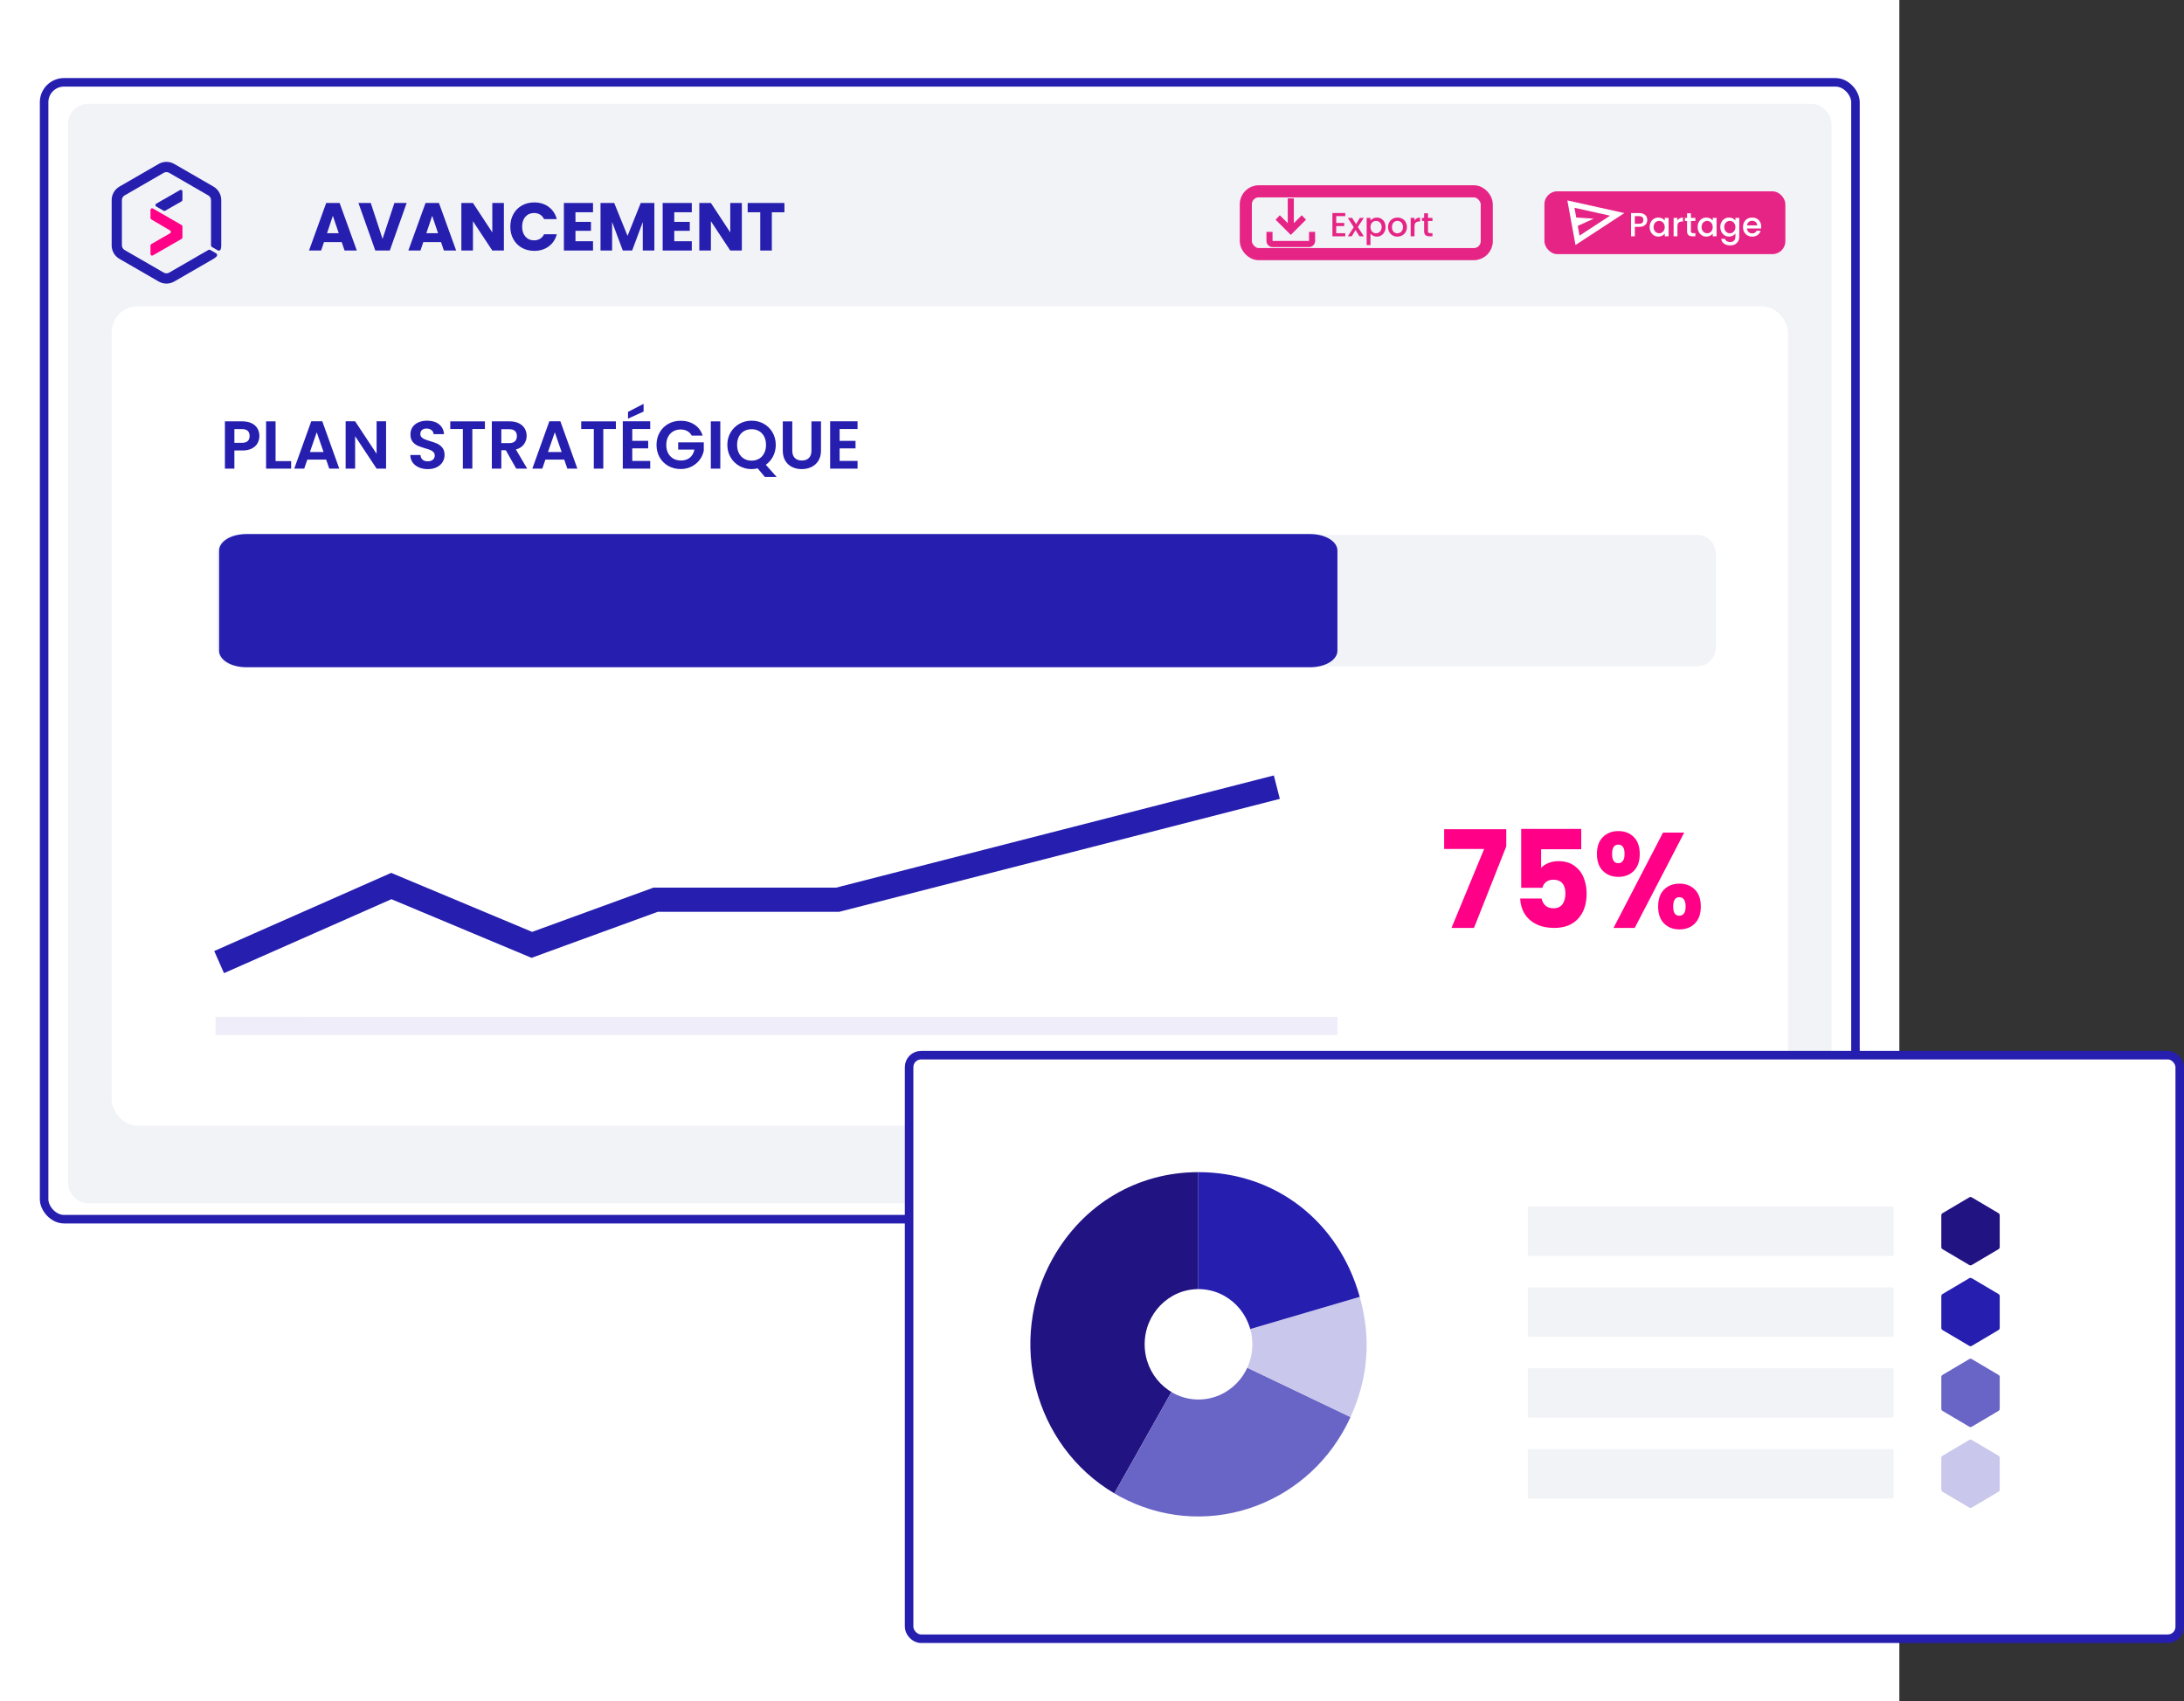 <?xml version="1.0" encoding="UTF-8"?> <svg xmlns="http://www.w3.org/2000/svg" xmlns:xlink="http://www.w3.org/1999/xlink" id="Calque_1" data-name="Calque 1" width="180.675mm" height="140.745mm" viewBox="0 0 512.149 398.961"><rect x="0" y="0" width="512.149" height="398.961" fill="#333333" stroke="none"/><defs><style> .cls-1 { fill: #211381; } .cls-2 { fill: #f2f3f7; } .cls-3, .cls-4 { fill: #fff; } .cls-5, .cls-6, .cls-7, .cls-8 { fill: none; } .cls-9 { stroke: #eeedf9; stroke-miterlimit: 100; stroke-width: 4.252px; } .cls-9, .cls-10 { fill: #c9c7eb; } .cls-6 { stroke: #e62485; stroke-width: 2.835px; } .cls-6, .cls-4, .cls-7, .cls-8 { stroke-miterlimit: 10; } .cls-11, .cls-12 { fill: #251eaf; } .cls-13, .cls-14 { fill: #f2f3f7; } .cls-15 { fill: #e62485; } .cls-4, .cls-7 { stroke-width: 2px; } .cls-4, .cls-7, .cls-8 { stroke: #251eaf; } .cls-12, .cls-14 { fill-rule: evenodd; } .cls-8 { stroke-width: 5.669px; } .cls-16 { fill: #251eaf; } .cls-17 { fill: #ff0087; } .cls-18 { clip-path: url(#clippath); } .cls-19 { fill: #6965c6; } .cls-20 { opacity: .5; } .cls-21 { fill: #ff0087; } </style><clipPath id="clippath"><rect class="cls-5" x="-421.819" y="8.191" width="342.668" height="379.635"></rect></clipPath></defs><g class="cls-18"><g class="cls-20"><path class="cls-13" d="M8.548,90.017L-108.386,22.507c-14.41-8.319-32.163-8.319-46.572,0l-116.931,67.51c-14.411,8.32-23.288,23.696-23.288,40.335v135.026c0,16.64,8.877,32.016,23.288,40.335l116.932,67.51c7.182,4.146,15.232,6.218,23.286,6.218s16.104-2.071,23.286-6.218L8.551,305.713c3.372-1.947,6.439-4.293,9.161-6.956,2.867-2.804,2.264-7.582-1.209-9.586l-17.214-9.934c-1.869-1.079-4.172-1.078-6.041.001l-116.905,67.531c-4.945,2.857-11.083,2.857-16.028,0l-116.933-67.511c-4.959-2.863-8.014-8.154-8.014-13.88v-135.026c0-5.726,3.055-11.017,8.014-13.88l116.934-67.511c2.472-1.428,5.243-2.141,8.014-2.141s5.541.713,8.014,2.141L-6.721,116.472c4.942,2.854,8.014,8.173,8.014,13.88l.03,134.859c0,2.159,1.153,4.154,3.024,5.233l17.193,9.912c3.478,2.005,7.927.13,8.905-3.764.911-3.628,1.392-7.389,1.392-11.213v-135.026c0-16.64-8.877-32.016-23.288-40.336Z"></path></g></g><rect class="cls-3" width="445.398" height="398.961"></rect><rect class="cls-13" x="15.961" y="24.354" width="413.53" height="257.793" rx="4.663" ry="4.663"></rect><rect class="cls-3" x="26.185" y="71.825" width="393.083" height="192.138" rx="6.067" ry="6.067"></rect><g><path class="cls-11" d="M80.133,56.774h-4.16l-.667,1.969h-2.843l4.033-11.147h3.144l4.033,11.147h-2.874l-.667-1.969ZM79.434,54.678l-1.381-4.081-1.366,4.081h2.747Z"></path><path class="cls-11" d="M95.361,47.596l-3.954,11.147h-3.398l-3.954-11.147h2.89l2.763,8.416,2.779-8.416h2.874Z"></path><path class="cls-11" d="M103.427,56.774h-4.16l-.667,1.969h-2.843l4.033-11.147h3.144l4.033,11.147h-2.874l-.667-1.969ZM102.728,54.678l-1.381-4.081-1.366,4.081h2.747Z"></path><path class="cls-11" d="M118.163,58.743h-2.715l-4.542-6.876v6.876h-2.715v-11.147h2.715l4.542,6.907v-6.907h2.715v11.147Z"></path><path class="cls-11" d="M120.386,50.208c.476-.863,1.14-1.535,1.993-2.017.852-.481,1.818-.722,2.898-.722,1.323,0,2.456.349,3.398,1.048.942.699,1.572,1.651,1.89,2.858h-2.985c-.222-.466-.538-.82-.945-1.064-.408-.243-.871-.365-1.389-.365-.836,0-1.514.291-2.032.873-.519.582-.778,1.36-.778,2.334s.259,1.752.778,2.334c.519.582,1.196.873,2.032.873.519,0,.982-.121,1.389-.365.407-.244.723-.598.945-1.064h2.985c-.318,1.207-.948,2.157-1.89,2.85-.942.694-2.075,1.04-3.398,1.04-1.08,0-2.046-.241-2.898-.723-.852-.481-1.516-1.151-1.993-2.008-.477-.858-.715-1.837-.715-2.938s.238-2.082.715-2.945Z"></path><path class="cls-11" d="M134.947,49.772v2.255h3.636v2.096h-3.636v2.445h4.113v2.175h-6.828v-11.147h6.828v2.175h-4.113Z"></path><path class="cls-11" d="M153.446,47.596v11.147h-2.715v-6.685l-2.493,6.685h-2.191l-2.509-6.701v6.701h-2.715v-11.147h3.208l3.128,7.717,3.097-7.717h3.192Z"></path><path class="cls-11" d="M158.114,49.772v2.255h3.636v2.096h-3.636v2.445h4.113v2.175h-6.828v-11.147h6.828v2.175h-4.113Z"></path><path class="cls-11" d="M173.962,58.743h-2.715l-4.542-6.876v6.876h-2.715v-11.147h2.715l4.542,6.907v-6.907h2.715v11.147Z"></path><path class="cls-11" d="M183.949,47.596v2.175h-2.953v8.972h-2.715v-8.972h-2.953v-2.175h8.622Z"></path></g><g><path class="cls-21" d="M353.221,198.466l-7.569,19.118h-5.277l7.659-18.515h-9.378v-4.637h14.564v4.033Z"></path><path class="cls-21" d="M370.801,199.132h-9.408v4.383c.402-.465.965-.846,1.689-1.143.724-.296,1.507-.445,2.352-.445,1.507,0,2.759.36,3.754,1.08.995.72,1.723,1.651,2.186,2.795s.694,2.382.694,3.716c0,2.477-.664,4.441-1.99,5.891-1.327,1.451-3.196,2.175-5.609,2.175-1.608,0-3.005-.291-4.191-.873-1.186-.582-2.101-1.392-2.743-2.43-.644-1.037-.996-2.233-1.056-3.589h5.036c.12.656.412,1.202.874,1.636.462.434,1.096.651,1.9.651.945,0,1.648-.318,2.111-.953.462-.635.693-1.482.693-2.541,0-1.037-.241-1.831-.724-2.382-.482-.55-1.186-.826-2.11-.826-.684,0-1.247.174-1.689.524-.443.349-.734.81-.874,1.381h-4.976v-13.815h14.082v4.764Z"></path><path class="cls-21" d="M375.881,196.274c.935-.931,2.146-1.397,3.633-1.397s2.694.466,3.619,1.397c.924.932,1.387,2.255,1.387,3.97s-.463,3.038-1.387,3.97c-.925.932-2.132,1.397-3.619,1.397s-2.698-.465-3.633-1.397c-.935-.931-1.402-2.255-1.402-3.97s.467-3.038,1.402-3.97ZM378.037,200.244c0,1.44.482,2.16,1.447,2.16.462,0,.824-.18,1.085-.54.261-.36.392-.9.392-1.62,0-1.461-.492-2.191-1.477-2.191-.965,0-1.447.73-1.447,2.191ZM394.953,195.226l-11.609,22.358h-4.975l11.609-22.358h4.976ZM390.219,208.596c.924-.931,2.13-1.397,3.618-1.397s2.694.466,3.618,1.397c.925.932,1.387,2.255,1.387,3.97s-.463,3.038-1.387,3.97c-.925.932-2.131,1.397-3.618,1.397s-2.694-.465-3.618-1.397c-.925-.931-1.387-2.255-1.387-3.97s.462-3.038,1.387-3.97ZM392.737,210.915c-.251.36-.377.911-.377,1.651,0,1.44.483,2.16,1.447,2.16.462,0,.824-.18,1.085-.54.261-.36.392-.899.392-1.619s-.131-1.265-.392-1.636c-.262-.37-.624-.556-1.085-.556s-.819.18-1.071.54Z"></path></g><rect class="cls-7" x="10.344" y="19.306" width="424.764" height="266.573" rx="4.663" ry="4.663"></rect><g><path class="cls-16" d="M36.632,48.417l1.726.993c.116.067.259.067.376,0l3.856-2.199c.118-.067.191-.193.191-.328v-1.993c0-.29-.314-.472-.566-.328l-5.582,3.199c-.253.145-.253.51,0,.656Z"></path><path class="cls-16" d="M50.055,43.75l-9.19-5.306c-1.132-.654-2.528-.654-3.66,0l-9.19,5.306c-1.133.654-1.83,1.862-1.83,3.17v10.612c0,1.308.698,2.516,1.83,3.17l9.19,5.306c.564.326,1.197.489,1.83.489s1.266-.163,1.83-.489l9.19-5.306c.265-.153.506-.337.72-.547.225-.22.178-.596-.095-.753l-1.353-.781c-.147-.085-.328-.085-.475,0l-9.188,5.307c-.389.225-.871.225-1.26,0l-9.19-5.306c-.39-.225-.63-.641-.63-1.091v-10.612c0-.45.24-.866.63-1.091l9.19-5.306c.194-.112.412-.168.63-.168s.436.056.63.168l9.19,5.306c.388.224.63.642.63,1.091l.002,10.599c0,.17.091.326.238.411l1.351.779c.273.158.623.01.7-.296.072-.285.109-.581.109-.881v-10.612c0-1.308-.698-2.516-1.83-3.17Z"></path><path class="cls-17" d="M35.288,57.566v1.993c0,.291.315.473.567.328l6.737-3.878c.117-.067.189-.192.189-.328v-2.581c0-.135-.072-.26-.189-.327l-6.737-3.891c-.252-.146-.567.036-.567.327v1.904c0,.134.071.258.186.326l4.421,2.605c.25.147.248.509-.003.653l-4.415,2.541c-.117.067-.189.192-.189.328Z"></path></g><path class="cls-3" d="M44.546,140.381h.884c.176,0,.287-.191.199-.344l-1.863-3.237c-.041-.071-.117-.115-.199-.115h-1.224c-.082,0-.158.044-.199.115l-1.869,3.237c-.088.153.022.344.199.344h.84c.081,0,.156-.043.198-.113l1.235-2.096c.089-.151.309-.15.396.002l1.204,2.092c.041.071.117.115.199.115"></path><path class="cls-3" d="M388.226,139.298h-2.125c-.689,0-1.248-.558-1.248-1.248s.559-1.248,1.248-1.248h2.125c.689,0,1.248.558,1.248,1.248s-.559,1.248-1.248,1.248Z"></path><g id="_Rectangle_" data-name="&amp;lt;Rectangle&amp;gt;"><path class="cls-14" d="M398.061,125.445H55.201c-2.388,0-4.324,2.018-4.324,4.507v21.769c0,2.489,1.936,4.507,4.324,4.507h342.861c2.388,0,4.324-2.018,4.324-4.507v-21.769c0-2.489-1.936-4.507-4.324-4.507Z"></path></g><g id="_Rectangle_-2" data-name="&amp;lt;Rectangle&amp;gt;"><path class="cls-12" d="M307.245,125.228H57.762c-3.523,0-6.38,1.727-6.38,3.857v23.52c0,2.13,2.856,3.856,6.38,3.856h249.483c3.523,0,6.38-1.727,6.38-3.856v-23.52c0-2.13-2.856-3.857-6.38-3.857Z"></path></g><g><path class="cls-11" d="M60.404,103.901c-.28.519-.72.937-1.318,1.254-.598.318-1.353.476-2.263.476h-1.858v4.256h-2.223v-11.084h4.081c.857,0,1.588.148,2.191.445.603.297,1.056.704,1.357,1.223.302.519.453,1.106.453,1.763,0,.593-.141,1.149-.421,1.667ZM58.093,103.417c.296-.28.445-.675.445-1.183,0-1.08-.603-1.62-1.81-1.62h-1.763v3.223h1.763c.614,0,1.069-.14,1.366-.421Z"></path><path class="cls-11" d="M64.62,108.125h3.652v1.763h-5.875v-11.084h2.223v9.321Z"></path><path class="cls-11" d="M76.481,107.775h-4.415l-.73,2.112h-2.334l3.986-11.099h2.588l3.986,11.099h-2.35l-.73-2.112ZM75.878,105.997l-1.604-4.637-1.604,4.637h3.208Z"></path><path class="cls-11" d="M90.534,109.887h-2.223l-5.034-7.606v7.606h-2.223v-11.099h2.223l5.034,7.622v-7.622h2.223v11.099Z"></path><path class="cls-11" d="M98.243,109.601c-.619-.264-1.109-.645-1.469-1.143-.36-.498-.545-1.085-.556-1.763h2.382c.032.456.193.815.484,1.08.291.265.691.397,1.199.397.519,0,.926-.124,1.222-.373s.445-.574.445-.977c0-.328-.101-.598-.302-.81-.201-.212-.453-.378-.754-.5s-.717-.257-1.246-.405c-.72-.212-1.305-.421-1.755-.627s-.836-.519-1.159-.937c-.323-.418-.484-.977-.484-1.675,0-.656.164-1.228.492-1.715.328-.487.788-.86,1.381-1.119.593-.259,1.27-.389,2.032-.389,1.143,0,2.072.278,2.787.834.714.556,1.109,1.331,1.183,2.326h-2.445c-.021-.381-.183-.696-.484-.945-.302-.248-.701-.373-1.199-.373-.434,0-.781.111-1.04.333s-.389.545-.389.969c0,.297.098.543.294.739.196.196.439.355.73.477.291.122.701.262,1.231.421.72.212,1.307.424,1.763.635.455.212.847.529,1.175.953.328.424.492.98.492,1.667,0,.593-.154,1.143-.461,1.651-.307.508-.757.913-1.35,1.215s-1.297.453-2.112.453c-.773,0-1.469-.132-2.088-.397Z"></path><path class="cls-11" d="M113.717,98.804v1.794h-2.954v9.289h-2.223v-9.289h-2.953v-1.794h8.13Z"></path><path class="cls-11" d="M121.053,109.887l-2.445-4.319h-1.048v4.319h-2.223v-11.084h4.16c.858,0,1.588.151,2.191.453.603.302,1.056.709,1.358,1.222.302.514.453,1.088.453,1.723,0,.73-.212,1.389-.635,1.977-.424.587-1.053.992-1.89,1.215l2.652,4.494h-2.573ZM117.559,103.901h1.858c.603,0,1.053-.145,1.349-.437.296-.291.445-.696.445-1.215,0-.508-.149-.902-.445-1.183-.296-.28-.746-.421-1.349-.421h-1.858v3.255Z"></path><path class="cls-11" d="M132.311,107.775h-4.415l-.73,2.112h-2.334l3.986-11.099h2.588l3.986,11.099h-2.35l-.73-2.112ZM131.707,105.997l-1.604-4.637-1.604,4.637h3.208Z"></path><path class="cls-11" d="M144.426,98.804v1.794h-2.954v9.289h-2.223v-9.289h-2.953v-1.794h8.13Z"></path><path class="cls-11" d="M148.269,100.598v2.779h3.731v1.763h-3.731v2.938h4.208v1.81h-6.431v-11.099h6.431v1.81h-4.208ZM150.92,96.501l-3.652,1.667v-1.588l3.652-1.89v1.81Z"></path><path class="cls-11" d="M162.21,102.138c-.254-.466-.603-.82-1.048-1.064-.445-.244-.963-.365-1.556-.365-.656,0-1.238.148-1.746.445-.508.297-.905.72-1.191,1.271-.286.55-.429,1.186-.429,1.905,0,.741.145,1.387.437,1.937.291.551.696.974,1.215,1.271.519.296,1.122.445,1.81.445.847,0,1.54-.225,2.08-.675s.895-1.077,1.064-1.882h-3.811v-1.699h6.002v1.937c-.148.773-.466,1.487-.953,2.144-.487.656-1.114,1.183-1.881,1.58-.768.397-1.628.595-2.58.595-1.069,0-2.035-.241-2.898-.723-.863-.481-1.54-1.151-2.032-2.008s-.739-1.831-.739-2.922.246-2.067.739-2.93c.492-.863,1.169-1.535,2.032-2.017s1.823-.722,2.882-.722c1.249,0,2.334.304,3.255.913.921.609,1.556,1.463,1.905,2.564h-2.557Z"></path><path class="cls-11" d="M168.911,98.804v11.084h-2.223v-11.084h2.223Z"></path><path class="cls-11" d="M179.36,111.84l-1.683-2.017c-.466.117-.942.175-1.429.175-1.038,0-1.99-.243-2.858-.73-.868-.487-1.556-1.162-2.064-2.025-.508-.863-.762-1.839-.762-2.93,0-1.08.254-2.051.762-2.914.508-.863,1.196-1.537,2.064-2.025.868-.487,1.821-.73,2.858-.73,1.048,0,2.003.244,2.866.73.863.487,1.546,1.162,2.048,2.025.503.863.754,1.834.754,2.914,0,.984-.209,1.881-.627,2.691-.418.81-.987,1.469-1.707,1.977l2.541,2.858h-2.763ZM173.278,106.267c.286.561.686.992,1.199,1.294s1.104.453,1.771.453,1.254-.151,1.763-.453c.508-.302.905-.733,1.191-1.294.286-.561.429-1.212.429-1.953s-.143-1.389-.429-1.945c-.286-.556-.683-.982-1.191-1.278-.508-.296-1.096-.445-1.763-.445s-1.257.148-1.771.445c-.513.297-.913.722-1.199,1.278-.286.556-.429,1.204-.429,1.945s.143,1.392.429,1.953Z"></path><path class="cls-11" d="M185.79,98.804v6.86c0,.752.196,1.326.588,1.723.392.397.942.595,1.651.595.72,0,1.275-.199,1.667-.595.392-.397.587-.971.587-1.723v-6.86h2.239v6.844c0,.942-.204,1.739-.611,2.39-.408.651-.953,1.141-1.636,1.469-.683.328-1.442.492-2.279.492-.826,0-1.575-.164-2.247-.492-.673-.328-1.204-.818-1.596-1.469-.392-.651-.588-1.448-.588-2.39v-6.844h2.223Z"></path><path class="cls-11" d="M196.89,100.598v2.779h3.731v1.763h-3.731v2.938h4.208v1.81h-6.431v-11.099h6.431v1.81h-4.208Z"></path></g><line class="cls-9" x1="50.542" y1="240.562" x2="313.625" y2="240.566"></line><polyline class="cls-8" points="51.382 225.596 91.762 207.765 124.717 221.556 153.736 210.974 196.427 210.974 299.418 184.576"></polyline><rect class="cls-15" x="362.166" y="44.861" width="56.503" height="14.729" rx="3.028" ry="3.028"></rect><path class="cls-3" d="M369.453,57.451l-1.905-10.453,13.365,2.964-11.46,7.489ZM370.402,55.253l7.146-4.678-8.337-1.855.417,2.286,4.098.265-3.741,1.694.417,2.286ZM370.402,55.253l-1.191-6.533,1.191,6.533Z"></path><g><path class="cls-3" d="M386.093,52.365c-.131.246-.34.446-.627.6-.288.154-.656.232-1.106.232h-.989v2.213h-.894v-5.454h1.883c.418,0,.773.072,1.063.216.29.144.507.339.651.585s.216.52.216.824c0,.277-.065.539-.196.785ZM385.12,52.236c.167-.154.251-.373.251-.655,0-.596-.337-.895-1.012-.895h-.989v1.781h.989c.34,0,.593-.077.761-.232Z"></path><path class="cls-3" d="M387.117,52.075c.181-.335.426-.595.738-.781.311-.185.655-.278,1.032-.278.34,0,.637.067.89.2.254.133.457.299.609.498v-.628h.902v4.324h-.902v-.644c-.152.204-.359.374-.62.51s-.56.204-.894.204c-.372,0-.712-.096-1.02-.287-.309-.191-.553-.458-.734-.8-.18-.343-.271-.731-.271-1.165s.09-.819.271-1.154ZM390.201,52.467c-.123-.22-.284-.387-.483-.502-.199-.115-.413-.173-.644-.173s-.445.056-.643.169c-.199.112-.36.277-.483.494-.123.217-.185.475-.185.773s.061.56.185.785c.123.225.285.396.487.514.201.118.414.177.639.177.231,0,.445-.058.644-.173s.36-.284.483-.506.185-.483.185-.781-.062-.557-.185-.777Z"></path><path class="cls-3" d="M393.881,51.2c.217-.123.475-.184.773-.184v.926h-.227c-.351,0-.616.089-.797.267-.18.178-.271.487-.271.926v2.276h-.894v-4.324h.894v.628c.131-.22.305-.391.522-.514Z"></path><path class="cls-3" d="M396.521,51.816v2.393c0,.162.038.278.114.349.076.07.205.106.388.106h.549v.745h-.706c-.403,0-.711-.094-.926-.282s-.322-.495-.322-.918v-2.393h-.51v-.73h.51v-1.075h.903v1.075h1.051v.73h-1.051Z"></path><path class="cls-3" d="M398.369,52.075c.181-.335.426-.595.738-.781.311-.185.655-.278,1.032-.278.34,0,.637.067.89.2.254.133.457.299.609.498v-.628h.902v4.324h-.902v-.644c-.152.204-.359.374-.62.51s-.56.204-.894.204c-.372,0-.712-.096-1.02-.287-.309-.191-.553-.458-.734-.8-.18-.343-.271-.731-.271-1.165s.09-.819.271-1.154ZM401.453,52.467c-.123-.22-.284-.387-.483-.502-.199-.115-.413-.173-.644-.173s-.445.056-.643.169c-.199.112-.36.277-.483.494-.123.217-.185.475-.185.773s.061.56.185.785c.123.225.285.396.487.514.201.118.414.177.639.177.231,0,.445-.058.644-.173s.36-.284.483-.506.185-.483.185-.781-.062-.557-.185-.777Z"></path><path class="cls-3" d="M406.349,51.216c.259.133.462.299.609.498v-.628h.902v4.394c0,.397-.083.752-.251,1.063-.168.311-.41.556-.726.734-.317.178-.695.267-1.134.267-.586,0-1.073-.137-1.46-.412-.387-.275-.607-.647-.659-1.118h.887c.068.225.213.407.435.545.222.139.487.208.796.208.361,0,.653-.11.875-.33s.334-.539.334-.957v-.722c-.152.204-.357.375-.616.514s-.553.208-.883.208c-.377,0-.72-.096-1.032-.287s-.557-.458-.738-.8c-.18-.343-.271-.731-.271-1.165s.09-.819.271-1.154c.181-.335.426-.595.738-.781.311-.185.655-.278,1.032-.278.335,0,.632.067.89.2ZM406.773,52.467c-.123-.22-.284-.387-.483-.502-.199-.115-.413-.173-.644-.173s-.445.056-.643.169c-.199.112-.36.277-.483.494-.123.217-.185.475-.185.773s.061.56.185.785c.123.225.285.396.487.514.201.118.414.177.639.177.231,0,.445-.058.644-.173s.36-.284.483-.506.185-.483.185-.781-.062-.557-.185-.777Z"></path><path class="cls-3" d="M412.968,53.582h-3.304c.026.345.154.623.384.832.231.209.513.314.848.314.481,0,.821-.201,1.02-.604h.965c-.131.397-.368.723-.71.977-.343.254-.768.381-1.275.381-.414,0-.783-.093-1.11-.279-.327-.185-.583-.447-.77-.785-.185-.337-.278-.728-.278-1.173s.09-.836.271-1.173c.181-.337.434-.598.761-.781.327-.183.702-.275,1.126-.275.408,0,.771.089,1.091.267.319.178.568.428.746.749.178.321.267.692.267,1.11,0,.162-.011.309-.032.44ZM412.066,52.859c-.006-.33-.123-.594-.353-.792s-.515-.298-.855-.298c-.308,0-.572.098-.792.294s-.351.462-.392.796h2.393Z"></path></g><rect class="cls-6" x="292.144" y="44.861" width="56.503" height="14.729" rx="3.028" ry="3.028"></rect><g><path class="cls-15" d="M313.347,50.678v1.601h1.883v.73h-1.883v1.671h2.119v.73h-3.013v-5.461h3.013v.73h-2.119Z"></path><path class="cls-15" d="M318.417,53.22l1.397,2.189h-1.012l-.934-1.467-.879,1.467h-.934l1.397-2.126-1.397-2.197h1.012l.934,1.467.879-1.467h.934l-1.397,2.134Z"></path><path class="cls-15" d="M321.995,51.22c.261-.136.557-.204.886-.204.377,0,.72.093,1.032.278.311.186.556.446.734.781.178.335.266.719.266,1.154s-.089.823-.266,1.165c-.178.342-.423.609-.734.8-.311.191-.655.287-1.032.287-.33,0-.623-.067-.879-.2-.257-.133-.466-.299-.628-.498v2.684h-.894v-6.379h.894v.635c.152-.199.359-.366.62-.502ZM323.819,52.455c-.123-.217-.285-.382-.487-.494-.201-.112-.417-.169-.647-.169-.225,0-.438.058-.639.173-.202.115-.364.283-.487.502-.123.22-.185.478-.185.777s.061.559.185.781c.123.222.285.391.487.506.201.115.414.173.639.173.231,0,.446-.059.647-.177.202-.118.364-.289.487-.514s.185-.487.185-.785-.062-.556-.185-.773Z"></path><path class="cls-15" d="M326.57,55.202c-.33-.185-.589-.447-.777-.785-.189-.337-.283-.728-.283-1.173,0-.439.097-.829.291-1.169.193-.34.457-.602.792-.785.335-.183.709-.275,1.122-.275s.788.092,1.122.275c.335.183.599.445.792.785.194.34.291.73.291,1.169s-.1.829-.299,1.169c-.199.34-.47.603-.812.789-.342.186-.72.279-1.134.279-.408,0-.777-.093-1.106-.279ZM328.323,54.539c.202-.11.365-.275.49-.494.126-.22.189-.487.189-.801s-.06-.579-.181-.796c-.12-.217-.28-.381-.478-.49-.199-.11-.414-.165-.644-.165s-.443.055-.64.165-.352.273-.467.49-.173.483-.173.796c0,.466.119.825.357,1.079.238.254.538.381.898.381.231,0,.446-.055.647-.165Z"></path><path class="cls-15" d="M332.223,51.2c.217-.123.475-.184.773-.184v.926h-.227c-.351,0-.616.089-.797.267-.18.178-.271.487-.271.926v2.276h-.894v-4.324h.894v.628c.131-.22.305-.391.522-.514Z"></path><path class="cls-15" d="M334.863,51.816v2.393c0,.162.038.278.114.349.076.07.205.106.388.106h.549v.745h-.706c-.403,0-.711-.094-.926-.282s-.322-.495-.322-.918v-2.393h-.51v-.73h.51v-1.075h.903v1.075h1.051v.73h-1.051Z"></path></g><path class="cls-15" d="M302.69,55.078l-3.567-3.567.999-1.034,1.855,1.855v-5.814h1.427v5.814l1.855-1.855.999,1.034-3.567,3.567ZM298.41,57.932c-.392,0-.728-.14-1.008-.419s-.419-.615-.419-1.008v-2.14h1.427v2.14h8.56v-2.14h1.427v2.14c0,.392-.14.728-.419,1.008s-.615.419-1.008.419h-8.56Z"></path><g><rect class="cls-13" x="217.124" y="249.677" width="290.084" height="132.332" rx="2.798" ry="2.798"></rect><rect class="cls-4" x="213.184" y="247.423" width="297.964" height="136.838" rx="2.798" ry="2.798"></rect><rect class="cls-3" x="224.296" y="258.955" width="275.741" height="112.534" rx="3.996" ry="3.996" transform="translate(724.333 630.445) rotate(180)"></rect><g><path class="cls-1" d="M281.006,315.218l-19.691,34.958c-18.836-11.147-25.29-35.834-14.415-55.141,7.156-12.704,19.795-20.183,34.106-20.183v40.366Z"></path><path class="cls-19" d="M281.006,315.218l35.693,17.059c-9.192,20.205-32.624,28.946-52.337,19.525-1.104-.528-1.993-1.002-3.048-1.626l19.691-34.958Z"></path><path class="cls-10" d="M281.006,315.218l37.857-11.126c2.728,9.751,2.018,18.993-2.164,28.186l-35.693-17.059Z"></path><path class="cls-11" d="M281.006,315.218v-40.366c18.031,0,32.887,11.474,37.857,29.24l-37.857,11.126Z"></path><ellipse class="cls-3" cx="281.051" cy="315.222" rx="12.628" ry="12.943"></ellipse></g><g><rect class="cls-2" x="358.261" y="282.897" width="85.787" height="11.596" rx=".286" ry=".286"></rect><rect class="cls-2" x="358.261" y="301.857" width="85.787" height="11.596" rx=".286" ry=".286"></rect><rect class="cls-2" x="358.261" y="320.817" width="85.787" height="11.596" rx=".286" ry=".286"></rect><rect class="cls-2" x="358.261" y="339.777" width="85.787" height="11.596" rx=".286" ry=".286"></rect><path class="cls-1" d="M468.936,292.42v-7.449c0-.203-.107-.392-.282-.495l-6.273-3.712c-.181-.107-.405-.107-.586,0l-6.273,3.712c-.175.104-.282.292-.282.495v7.449c0,.203.107.392.282.495l6.273,3.712c.181.107.405.107.586,0l6.273-3.712c.175-.104.282-.292.282-.495Z"></path><path class="cls-11" d="M468.936,311.379v-7.449c0-.203-.107-.392-.282-.495l-6.273-3.712c-.181-.107-.405-.107-.586,0l-6.273,3.712c-.175.104-.282.292-.282.495v7.449c0,.203.107.392.282.495l6.273,3.712c.181.107.405.107.586,0l6.273-3.712c.175-.104.282-.292.282-.495Z"></path><path class="cls-19" d="M468.936,330.339v-7.449c0-.203-.107-.392-.282-.495l-6.273-3.712c-.181-.107-.405-.107-.586,0l-6.273,3.712c-.175.104-.282.292-.282.495v7.449c0,.203.107.392.282.495l6.273,3.712c.181.107.405.107.586,0l6.273-3.712c.175-.104.282-.292.282-.495Z"></path><path class="cls-10" d="M468.936,349.299v-7.449c0-.203-.107-.392-.282-.495l-6.273-3.712c-.181-.107-.405-.107-.586,0l-6.273,3.712c-.175.104-.282.292-.282.495v7.449c0,.203.107.392.282.495l6.273,3.712c.181.107.405.107.586,0l6.273-3.712c.175-.104.282-.292.282-.495Z"></path></g></g></svg> 